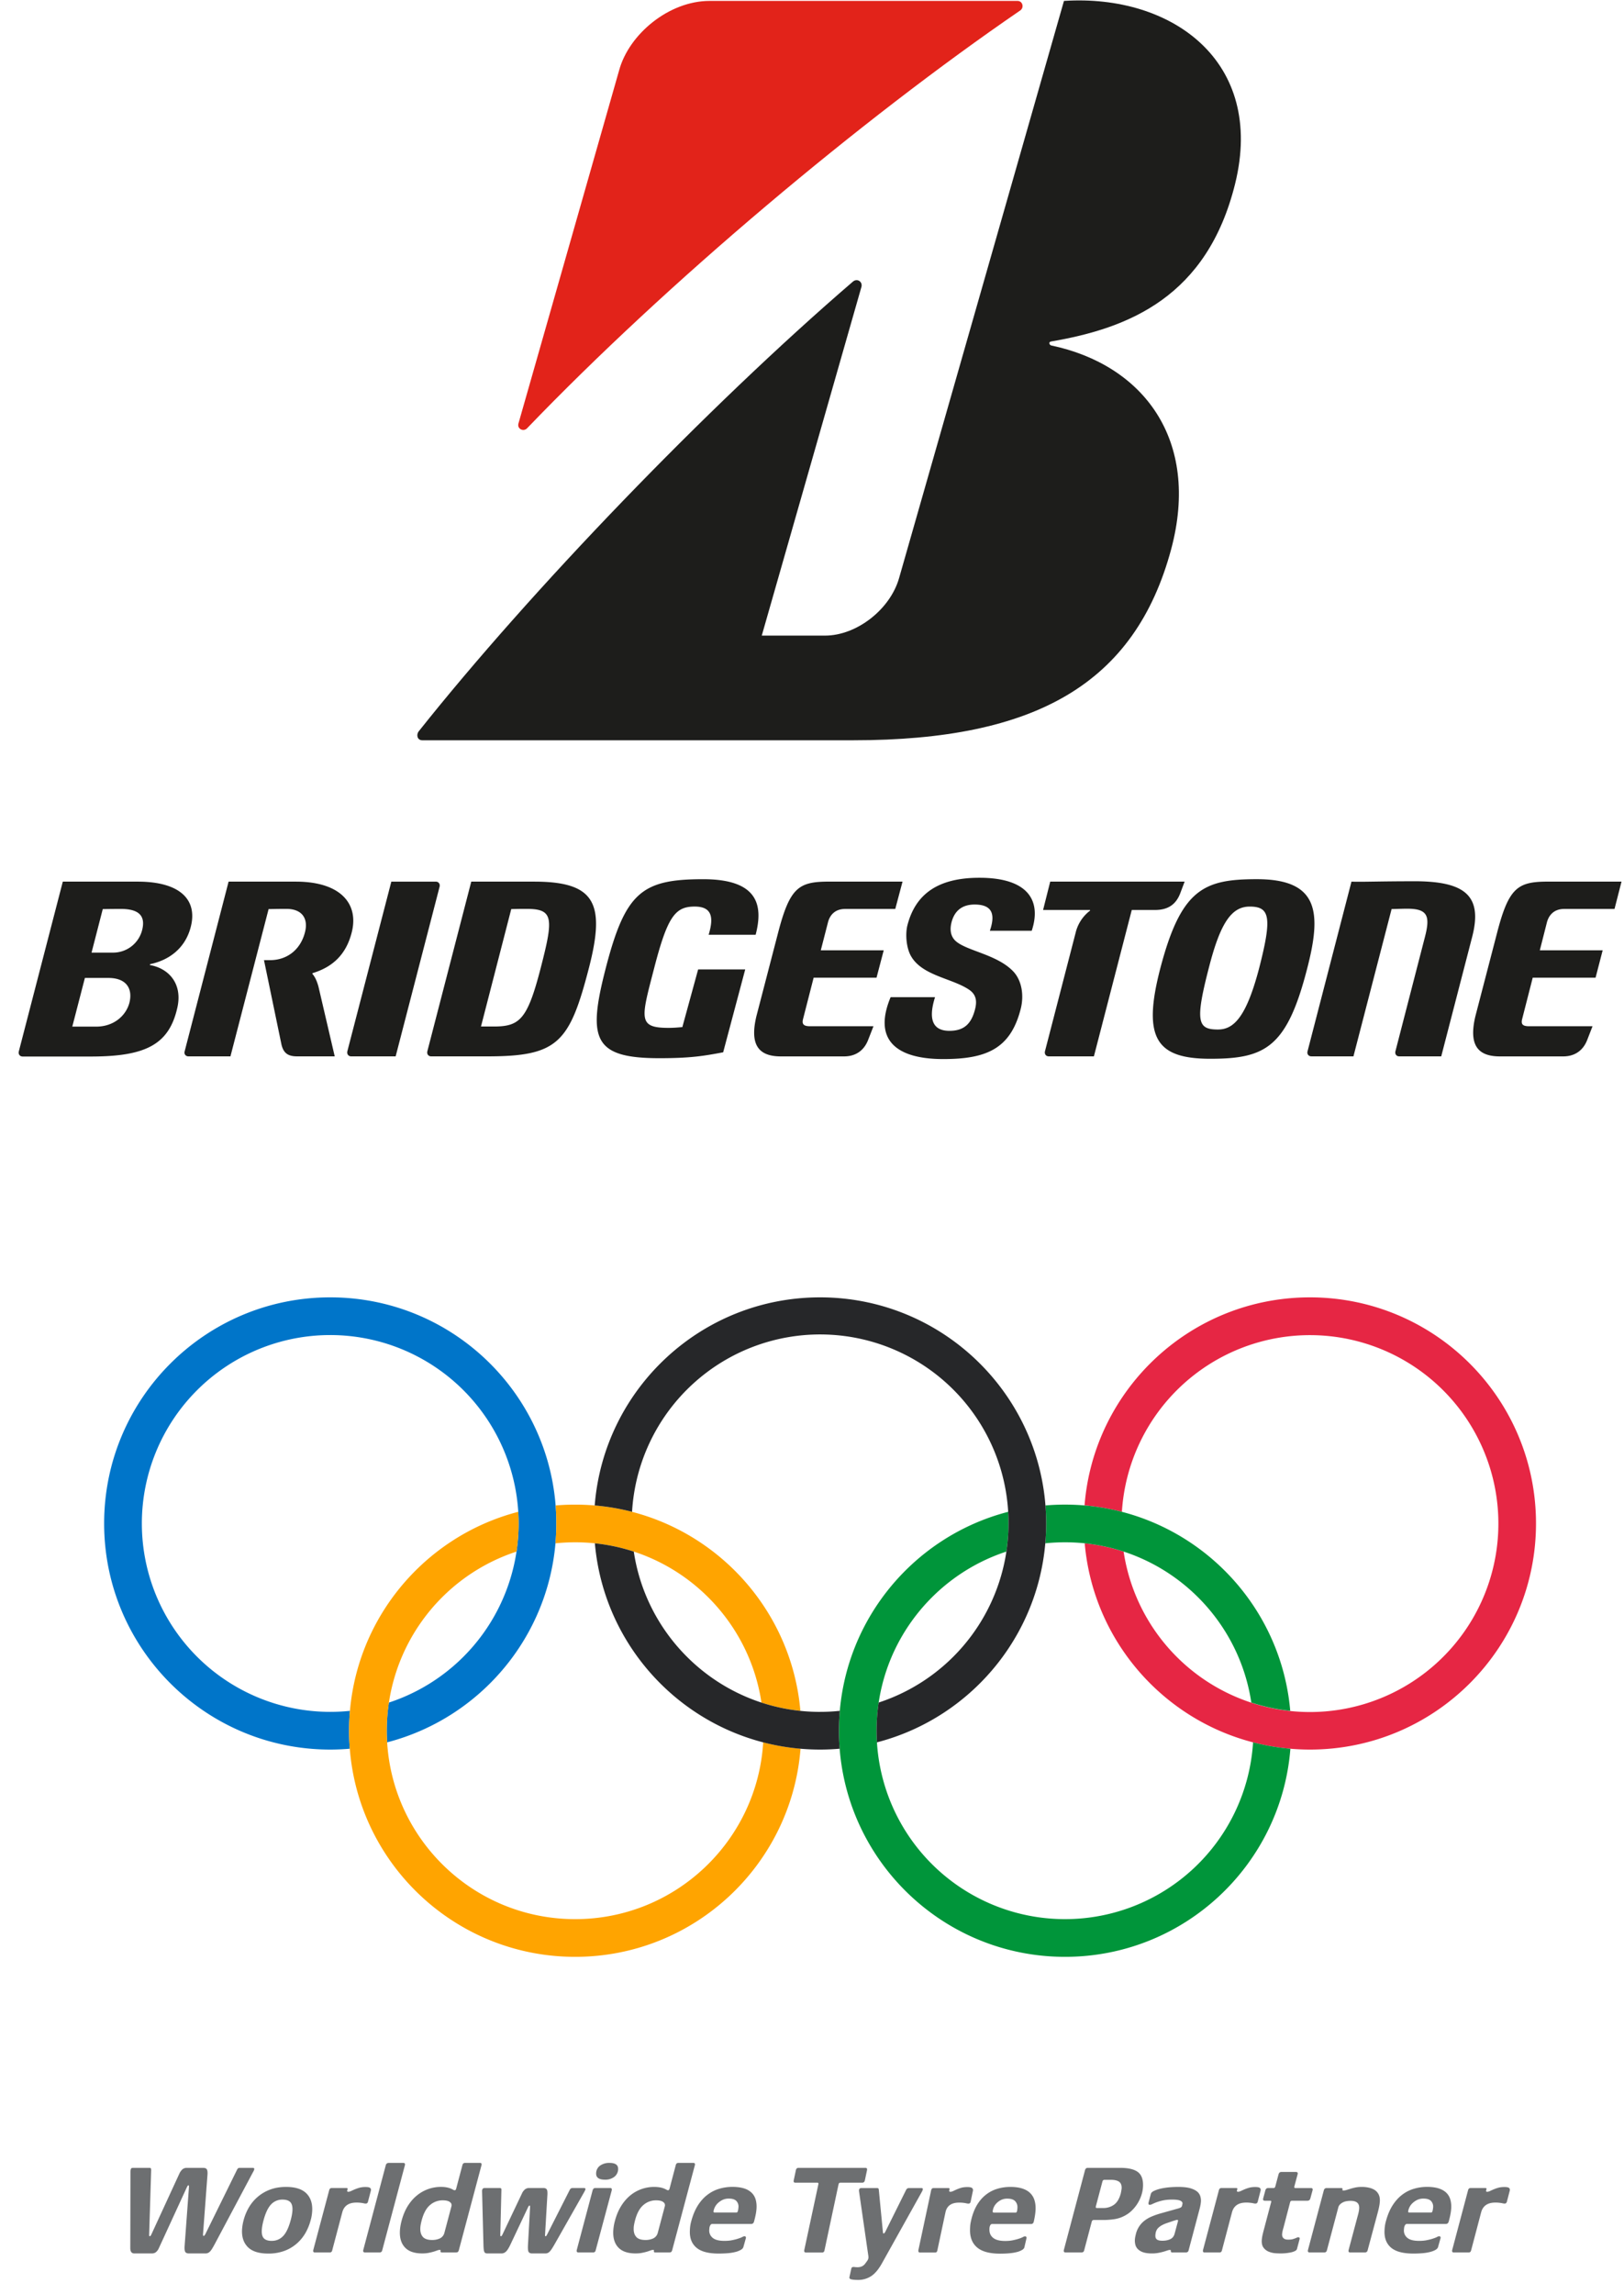 <svg width="80" height="113" xmlns="http://www.w3.org/2000/svg"><g fill="none" fill-rule="evenodd"><path d="M34.391 47.75l-.778 2.841c-.162.01-.368.037-.683.037-1.52 0-1.35-.457-.708-2.931.665-2.58 1.049-3.044 2-3.044.913 0 .918.613.687 1.388h2.315c.379-1.45.125-2.735-2.584-2.735-3.012 0-3.833.633-4.802 4.39-.903 3.492-.606 4.426 2.647 4.426 1.55 0 2.193-.113 3.139-.29l1.086-4.082h-2.319zM39.908 50.548c-.303 0-.41-.088-.354-.335l.527-2.058h3.098l.354-1.347h-3.1l.353-1.373c.09-.358.343-.664.844-.664h2.472l.358-1.347h-3.607c-1.496 0-1.938.266-2.523 2.518l-1.069 4.112c-.33 1.383.078 1.98 1.21 1.98h3.104c.614 0 1.008-.326 1.197-.83l.256-.656h-3.12zM75.327 50.548c-.303 0-.406-.088-.349-.335l.526-2.058H78.6l.349-1.347h-3.096l.349-1.373c.093-.358.349-.664.848-.664h2.483l.345-1.347h-3.603c-1.495 0-1.944.266-2.526 2.518l-1.07 4.112c-.328 1.383.08 1.98 1.21 1.98H77c.61 0 1.007-.326 1.195-.83l.255-.656h-3.123zM24.33 50.561h-.636l1.491-5.785c.196 0 .27-.009.747-.009 1.341 0 1.341.446.7 2.926-.649 2.507-1.022 2.868-2.302 2.868m1.982-7.136h-3.097l-2.162 8.351c-.036.141.047.256.19.256h2.76c3.468 0 4.05-.66 5.004-4.34.828-3.199.315-4.267-2.695-4.267M69.673 43.407c-1.787 0-2.617.04-3.098.018l-2.163 8.353c-.039.136.045.253.19.253h2.07l1.88-7.256c.189 0 .474-.016.769-.016 1.008 0 1.14.357.874 1.387l-1.454 5.632c-.036.136.045.253.183.253h2.073l1.524-5.885c.529-2.043-.37-2.74-2.848-2.74M51.735 43.425l-.352 1.397h2.294c.03 0 .03.03.003.045a1.935 1.935 0 0 0-.696 1.087l-1.507 5.824c-.035.136.047.253.184.253h2.226l1.865-7.209h1.14c.64 0 1.035-.266 1.248-.823l.216-.574h-6.62zM19.49 52.032l2.163-8.348c.038-.142-.046-.258-.185-.258h-2.191l-2.165 8.351c-.035.137.048.255.19.255h2.187zM59.997 50.709c-.99 0-1.142-.364-.446-3.045.57-2.237 1.129-3.01 2.012-3.01.996 0 1.105.53.47 3.01-.64 2.453-1.265 3.045-2.036 3.045m1.92-7.404c-2.606 0-3.737.465-4.769 4.428-.883 3.425-.17 4.417 2.476 4.417 2.7 0 3.765-.552 4.762-4.417.73-2.804.578-4.428-2.469-4.428M15.685 48.584c-.075-.26-.159-.45-.282-.6-.018-.017-.022-.046.006-.055.992-.303 1.642-.928 1.914-1.99.365-1.402-.522-2.514-2.75-2.514h-3.312l-2.163 8.352c-.042.138.044.255.188.255h2.066l1.88-7.255c.204 0 .385-.01.87-.01.798 0 1.094.495.919 1.16-.225.873-.904 1.365-1.712 1.365h-.305l.864 4.17c.1.4.307.57.77.57h1.851l-.804-3.448zM43.873 49.115c-.876 2.098.263 3.05 2.594 3.05 2.123 0 3.31-.504 3.812-2.463.172-.666.059-1.387-.345-1.833-.799-.863-2.33-1.027-2.867-1.528-.272-.257-.272-.612-.192-.918.147-.563.521-.87 1.137-.87.961 0 .99.588.75 1.292h2.062c.486-1.464-.154-2.61-2.577-2.61-2.045 0-3.148.803-3.546 2.337-.107.418-.066 1.107.183 1.534.564.968 2.05 1.082 2.872 1.655.355.25.369.585.275.956-.185.716-.542 1.057-1.263 1.057-.688 0-1.105-.398-.707-1.659h-2.188zM4.736 50.567H3.561l.621-2.398h1.153c.914 0 1.208.548 1.04 1.222-.168.634-.765 1.176-1.639 1.176m1.22-5.797c.918 0 1.216.366 1.046 1.04a1.474 1.474 0 0 1-1.432 1.112H4.51l.552-2.144c.128-.002.5-.008.893-.008m1.447 2.718c.904-.19 1.71-.756 1.99-1.813.355-1.342-.501-2.25-2.612-2.25H3.094L.928 51.784c-.037.14.048.256.191.256h3.347c2.694 0 3.868-.577 4.275-2.429.248-1.144-.407-1.902-1.339-2.074-.023-.003-.023-.043 0-.048" fill="#1D1D1B"/><path d="M25.538 20.865l4.96-17.398C30.982 1.68 32.955.045 34.956.045h15.17c.253 0 .331.33.136.467-7.88 5.4-17.4 13.405-24.294 20.58-.177.191-.5.037-.43-.227" fill="#E2231A"/><path d="M37.525 31.308l4.908-17.17c.075-.26-.207-.447-.416-.268-7.225 6.213-15.936 15.285-21.39 22.152-.135.176-.068.44.173.44h21.245c8.962 0 13.863-2.78 15.648-9.41 1.447-5.402-1.381-9.086-5.913-10.037-.078-.018-.15-.172 0-.195 3.831-.655 7.687-2.196 9.064-7.772C62.33 3.014 57.72-.297 52.412.045L44.288 28.48c-.44 1.536-2.085 2.827-3.648 2.827h-3.115z" fill="#1D1D1B"/><path d="M27.405 75.038c0-6.151-4.986-11.136-11.137-11.136-6.151 0-11.138 4.985-11.138 11.136 0 6.15 4.987 11.138 11.138 11.138.323 0 .645-.015.962-.042a11.63 11.63 0 0 1 .008-1.865c-.319.033-.643.05-.97.05a9.28 9.28 0 1 1 9.28-9.282 9.287 9.287 0 0 1-6.392 8.825 9.305 9.305 0 0 0-.087 1.958c4.796-1.244 8.336-5.599 8.336-10.782" fill="#0075C9"/><path d="M75.665 75.038c0 6.15-4.986 11.138-11.136 11.138-5.822 0-10.6-4.468-11.095-10.16a9.218 9.218 0 0 1 1.917.409 9.282 9.282 0 1 0-.085-1.96 11.356 11.356 0 0 0-1.84-.315c.452-5.734 5.25-10.248 11.103-10.248 6.15 0 11.136 4.985 11.136 11.136" fill="#E62644"/><path d="M61.727 85.82a9.281 9.281 0 0 1-9.263 8.708 9.28 9.28 0 0 1-9.282-9.282c0-4.117 2.683-7.607 6.394-8.822a9.296 9.296 0 0 0 .085-1.958c-4.794 1.241-8.334 5.597-8.334 10.78 0 6.151 4.985 11.139 11.137 11.139 5.852 0 10.65-4.515 11.102-10.251a11.198 11.198 0 0 1-1.84-.314m-9.262-9.854c4.655 0 8.508 3.426 9.177 7.894.614.2 1.255.34 1.918.409-.496-5.692-5.275-10.159-11.095-10.159-.325 0-.647.014-.964.041.023.294.035.59.035.887 0 .33-.015.656-.042.978.319-.033.641-.05.97-.05" fill="#00953A"/><path d="M39.435 86.133c-.452 5.737-5.25 10.252-11.102 10.252-6.151 0-11.137-4.987-11.137-11.138 0-5.183 3.542-9.54 8.335-10.782a9.193 9.193 0 0 1-.087 1.959 9.285 9.285 0 0 0-6.39 8.823c0 5.125 4.153 9.281 9.279 9.281 4.933 0 8.967-3.85 9.263-8.709.596.155 1.21.26 1.839.314M27.362 76.017a11.637 11.637 0 0 0 .009-1.865c.316-.028.638-.041.962-.041 5.82 0 10.598 4.466 11.095 10.157a9.202 9.202 0 0 1-1.918-.406c-.668-4.47-4.522-7.896-9.177-7.896-.327 0-.651.017-.971.05" fill="#FFA400"/><path d="M40.398 84.32c-4.655 0-8.509-3.427-9.177-7.896a9.297 9.297 0 0 0-1.917-.408c.495 5.693 5.272 10.16 11.094 10.16.325 0 .646-.015.964-.042a11.272 11.272 0 0 1 .007-1.866 9.14 9.14 0 0 1-.97.051m0-20.417c-5.853 0-10.652 4.513-11.103 10.25.628.053 1.242.159 1.84.313a9.28 9.28 0 0 1 18.544.573 9.283 9.283 0 0 1-6.396 8.822 9.45 9.45 0 0 0-.085 1.96c4.795-1.242 8.336-5.6 8.336-10.782 0-6.15-4.986-11.136-11.137-11.136" fill="#262729"/><path d="M12.527 106.841a.44.44 0 0 1-.063.147l-1.896 3.565c-.048.09-.092.163-.127.221a.798.798 0 0 1-.105.135.334.334 0 0 1-.105.067.34.34 0 0 1-.114.018h-.81c-.085 0-.143-.023-.176-.067-.032-.046-.046-.138-.038-.282l.215-2.915c.003-.061-.006-.093-.026-.093-.013 0-.022.006-.032.019a.626.626 0 0 0-.04.067l-1.383 3.008a.549.549 0 0 1-.148.202.318.318 0 0 1-.202.06h-.864c-.126 0-.191-.083-.195-.249l.008-3.774a.522.522 0 0 1 .022-.138c.012-.035.047-.052.104-.052h.797c.045 0 .072.006.08.022.01.014.016.04.018.076l-.1 3.19c-.003.054.009.08.033.08.02 0 .044-.026.072-.08l1.382-3.001a.66.66 0 0 1 .158-.22.323.323 0 0 1 .213-.067h.802c.09 0 .15.023.18.07.03.048.042.13.035.249l-.22 2.933a.211.211 0 0 0 .005.08c.005.013.013.019.027.019.02 0 .046-.029.078-.08l1.562-3.173a.226.226 0 0 1 .053-.076c.017-.016.048-.022.092-.022h.625c.059 0 .085.02.083.061M14.326 109.333c.046-.176.072-.328.08-.455.01-.192-.026-.331-.108-.414-.08-.082-.208-.122-.38-.122a.752.752 0 0 0-.564.237c-.151.158-.278.426-.378.805-.047.18-.073.334-.08.461-.01.194.027.33.107.41.083.08.208.12.38.12.22 0 .408-.077.56-.233.154-.157.281-.426.383-.809m.98.014a2.58 2.58 0 0 1-.273.664c-.122.202-.27.377-.445.523a1.935 1.935 0 0 1-.607.344 2.24 2.24 0 0 1-.765.122c-.459 0-.792-.105-1.003-.315-.212-.21-.308-.498-.29-.861a2.33 2.33 0 0 1 .074-.453c.061-.237.152-.457.273-.66a2.02 2.02 0 0 1 1.056-.869c.228-.083.484-.124.766-.124.453 0 .785.105.997.314.212.21.308.497.29.862-.004.068-.01.14-.022.216a1.5 1.5 0 0 1-.051.237M18.127 108.445c-.015.06-.051.093-.109.093a.36.36 0 0 1-.067-.006l-.075-.016a1.279 1.279 0 0 0-.122-.017 1.376 1.376 0 0 0-.198-.01c-.376 0-.607.158-.693.472l-.496 1.874c-.016.073-.054.11-.117.11h-.746c-.054 0-.079-.029-.075-.086l.001-.024.786-2.953c.016-.073.059-.11.129-.11h.71c.048 0 .072.013.07.044 0 .006-.005.021-.01.042a.149.149 0 0 0-.013.049c-.002.032.015.05.052.05a.33.33 0 0 0 .143-.038c.05-.024.11-.052.177-.08.066-.027.142-.055.228-.08a1.15 1.15 0 0 1 .304-.036c.11 0 .184.013.219.04.036.026.052.06.05.1l-.002.025-.146.557zM18.83 110.835c-.016.074-.06.11-.13.11h-.721c-.062 0-.092-.029-.089-.086l.002-.024 1.113-4.19a.149.149 0 0 1 .054-.083.155.155 0 0 1 .087-.027h.723c.057 0 .085.027.082.085l-.001.013-1.12 4.202zM22.245 108.648l.001-.025c.004-.069-.031-.126-.104-.175-.073-.046-.183-.07-.33-.07a.94.94 0 0 0-.634.237c-.183.156-.319.413-.411.769-.017.064-.03.126-.041.182-.01.059-.019.115-.02.172-.01.185.03.329.12.436.09.106.246.158.467.158a.9.9 0 0 0 .372-.076.416.416 0 0 0 .228-.284l.352-1.324zm.358 2.187a.23.23 0 0 1-.041.078c-.019.022-.05.03-.094.03h-.71c-.042 0-.061-.019-.06-.06 0-.007.003-.013.005-.018a.064.064 0 0 0 .005-.018c0-.017-.018-.026-.054-.026-.037 0-.08.01-.128.03a2.995 2.995 0 0 1-.174.058c-.07.02-.148.039-.24.057-.09.018-.195.027-.313.027-.383 0-.667-.097-.85-.293-.185-.197-.267-.469-.249-.82.008-.151.035-.314.08-.484.072-.274.171-.516.298-.724.128-.207.276-.382.448-.524a1.86 1.86 0 0 1 1.198-.431c.11 0 .205.008.283.025a.986.986 0 0 1 .319.116.17.17 0 0 0 .07.024c.036 0 .062-.025.076-.08l.307-1.158c.016-.072.06-.11.134-.11h.729c.058 0 .084.026.082.075v.019l-1.121 4.207zM28.842 107.828c0 .012-.007.029-.019.052l-.03.064-1.48 2.61c-.053.092-.1.17-.14.228a.748.748 0 0 1-.11.136.29.29 0 0 1-.098.06.34.34 0 0 1-.102.016h-.644c-.09 0-.149-.027-.18-.076-.029-.052-.04-.162-.03-.335l.103-1.861c.003-.058-.006-.087-.026-.087-.02 0-.044.027-.072.08l-.868 1.838c-.087.184-.164.303-.23.358a.314.314 0 0 1-.203.083h-.687a.372.372 0 0 1-.093-.01.1.1 0 0 1-.065-.05.339.339 0 0 1-.037-.123 2.515 2.515 0 0 1-.015-.228l-.069-2.664.001-.019a.165.165 0 0 1 .032-.092c.02-.023.054-.037.103-.037h.724c.064 0 .096.026.093.075l-.055 2.223c-.003.053.007.08.032.08.02 0 .044-.027.072-.08l.957-2.016a.566.566 0 0 1 .161-.219.337.337 0 0 1 .203-.063h.687c.09 0 .148.024.177.07.028.044.038.128.032.256l-.117 1.99c-.002.04.007.062.028.062.02 0 .044-.027.071-.08l1.127-2.223c.027-.049.074-.075.139-.075h.54c.06 0 .089.02.088.057M30.45 106.847a.489.489 0 0 1-.192.377.728.728 0 0 1-.455.137c-.303 0-.447-.106-.437-.318a.47.47 0 0 1 .198-.377.777.777 0 0 1 .46-.131c.294 0 .436.103.425.312zm-1.105 3.988c-.015.074-.058.11-.128.11h-.723c-.06 0-.09-.028-.087-.085l.002-.025.785-2.954a.2.2 0 0 1 .044-.078c.02-.02.051-.032.096-.032h.723c.057 0 .085.028.082.081v.019l-.794 2.964zM32.756 108.648v-.025c.005-.069-.03-.126-.104-.175-.073-.046-.183-.07-.33-.07a.942.942 0 0 0-.634.237c-.182.156-.32.413-.41.769-.017.064-.03.126-.041.182-.011.059-.019.115-.02.172-.01.185.03.329.12.436.09.106.245.158.466.158a.904.904 0 0 0 .372-.076.419.419 0 0 0 .229-.284l.352-1.324zm.356 2.187a.2.2 0 0 1-.04.078c-.018.022-.05.03-.094.03h-.71c-.041 0-.06-.019-.059-.06 0-.007.002-.013.003-.018.003-.005.004-.01.006-.018 0-.017-.018-.026-.053-.026-.037 0-.08.01-.129.03a3.268 3.268 0 0 1-.174.058c-.069.02-.148.039-.24.057-.09.018-.194.027-.313.027-.383 0-.666-.097-.851-.293-.184-.197-.266-.469-.248-.82a2.34 2.34 0 0 1 .08-.484c.072-.274.172-.516.3-.724.126-.207.275-.382.444-.524a1.849 1.849 0 0 1 1.483-.406 1.006 1.006 0 0 1 .32.116.17.17 0 0 0 .07.024c.035 0 .06-.025.076-.08l.306-1.158c.016-.072.06-.11.135-.11h.729c.057 0 .084.026.082.075v.019l-1.123 4.207zM36.284 108.978c.032 0 .056-.031.07-.095a1.02 1.02 0 0 0 .023-.159.396.396 0 0 0-.103-.314c-.075-.078-.2-.117-.37-.117a.686.686 0 0 0-.323.07.934.934 0 0 0-.236.17.72.72 0 0 0-.198.395c-.002.034.019.05.058.05h1.08zm.859.454c-.025.074-.071.11-.14.11H35.09c-.033 0-.059.01-.075.03a.312.312 0 0 0-.068.166c-.003.033-.006.061-.007.086a.455.455 0 0 0 .17.404c.12.1.313.147.58.147.146 0 .277-.012.39-.037.114-.023.211-.049.292-.076.08-.027.146-.051.194-.077a.276.276 0 0 1 .102-.037c.055 0 .079.025.077.074v.013l-.121.428c-.012.058-.053.107-.122.15a1 1 0 0 1-.268.107c-.11.028-.236.05-.376.062a6.02 6.02 0 0 1-.452.018c-.512 0-.88-.098-1.108-.298-.229-.198-.334-.483-.313-.853a1.836 1.836 0 0 1 .072-.46c.08-.298.19-.553.324-.766.137-.212.293-.387.472-.52.178-.136.37-.234.579-.294.207-.062.423-.093.647-.093.23 0 .422.027.579.077a.923.923 0 0 1 .375.218.753.753 0 0 1 .193.334c.036.128.05.268.042.418a2.402 2.402 0 0 1-.035.286 4.79 4.79 0 0 1-.091.383zM55.21 108.041a2.582 2.582 0 0 0 .043-.245c.008-.15-.03-.26-.117-.328-.088-.066-.225-.1-.412-.1h-.32c-.048 0-.08.026-.096.08l-.328 1.237-.001.024c-.002.033.018.048.06.048h.3a.887.887 0 0 0 .537-.162c.152-.108.263-.291.334-.554m1.095-.33a1.622 1.622 0 0 1-.084.431 1.86 1.86 0 0 1-.487.76 1.505 1.505 0 0 1-.369.254c-.138.071-.29.12-.456.148a3.708 3.708 0 0 1-.613.043h-.41c-.054 0-.088.024-.103.073l-.374 1.414c-.015.075-.059.11-.128.11h-.797c-.057 0-.085-.028-.082-.085l.002-.025 1.046-3.945c.02-.073.066-.11.135-.11h1.592c.41 0 .703.07.884.212.18.14.262.381.244.72M58.03 109.401v-.03c.002-.021-.012-.03-.041-.03a.233.233 0 0 0-.052.008l-.133.04-.307.105c-.182.06-.323.135-.42.223-.101.088-.154.215-.161.382-.006.094.018.163.074.206.054.044.147.063.278.063.142 0 .269-.025.377-.075.11-.05.181-.14.217-.267l.168-.625zm-.284 1.544c-.05 0-.072-.022-.07-.066.002-.026 0-.041-.007-.047-.006-.006-.018-.01-.039-.01-.037 0-.08.01-.133.029-.053.018-.114.037-.183.058-.072.02-.154.039-.249.057a1.68 1.68 0 0 1-.32.028c-.171 0-.312-.019-.422-.054a.69.69 0 0 1-.262-.15.48.48 0 0 1-.13-.217.817.817 0 0 1-.026-.252c.004-.079.02-.164.044-.257a1.186 1.186 0 0 1 .408-.666 1.54 1.54 0 0 1 .363-.217c.14-.06.306-.12.496-.171l.766-.215a.878.878 0 0 0 .184-.064.142.142 0 0 0 .063-.089l.023-.105c.003-.057-.032-.104-.106-.14-.074-.037-.208-.056-.404-.056-.172 0-.319.014-.444.04a2.322 2.322 0 0 0-.53.179.321.321 0 0 1-.124.04c-.05 0-.072-.024-.07-.069l.001-.03.115-.435c.016-.058.065-.107.152-.15a1.61 1.61 0 0 1 .32-.11c.129-.03.27-.053.424-.068.154-.013.305-.02.451-.02.225 0 .41.017.555.053.146.038.26.088.348.151a.496.496 0 0 1 .178.226.742.742 0 0 1 .041.285c-.007.11-.032.248-.077.411l-.528 1.991c-.015.074-.063.11-.14.11h-.668zM61.957 108.445c-.016.06-.053.093-.11.093a.37.37 0 0 1-.067-.006l-.075-.016a1.26 1.26 0 0 0-.123-.017 1.367 1.367 0 0 0-.198-.01c-.376 0-.606.158-.693.472l-.495 1.874c-.016.073-.054.11-.115.11h-.748c-.054 0-.079-.029-.076-.086l.002-.024.785-2.953c.017-.073.059-.11.129-.11h.71c.05 0 .073.013.071.044a.34.34 0 0 1-.011.042.18.18 0 0 0-.013.049c0 .032.017.05.054.05a.33.33 0 0 0 .142-.038c.05-.024.11-.052.175-.08a2.01 2.01 0 0 1 .23-.08c.083-.023.185-.036.304-.036.11 0 .183.013.219.04.035.026.051.06.05.1l-.003.025-.144.557zM63.892 110.767c-.01.045-.045.082-.104.11a.83.83 0 0 1-.208.068 2.43 2.43 0 0 1-.502.048 3.61 3.61 0 0 1-.262-.01 1.08 1.08 0 0 1-.313-.075.6.6 0 0 1-.256-.193c-.069-.088-.099-.211-.091-.371.003-.056.012-.117.022-.18.012-.063.029-.136.049-.218l.39-1.476a.092.092 0 0 0 .007-.03c.002-.029-.016-.042-.053-.042h-.264c-.06 0-.09-.026-.087-.075l.001-.024.113-.417c.02-.073.068-.11.14-.11h.264c.041 0 .07-.024.084-.073l.16-.6c.02-.078.067-.118.14-.118h.712c.065 0 .097.026.094.074l-.002.025-.166.619-.003.024c0 .033.017.05.053.05h.76c.066 0 .098.025.095.08l-.001.01-.114.417c-.02.078-.07.118-.148.118h-.759c-.045 0-.075.023-.09.072l-.329 1.262a1.78 1.78 0 0 0-.05.194.989.989 0 0 0-.016.12.344.344 0 0 0 .008.093.215.215 0 0 0 .133.15c.04.017.094.025.164.025a.96.96 0 0 0 .194-.017 1.26 1.26 0 0 0 .224-.08.137.137 0 0 1 .066-.02c.052 0 .08.021.076.062v.018l-.131.49zM67.372 110.835c-.017.074-.061.11-.136.11h-.725c-.059 0-.085-.027-.082-.08l.002-.03.466-1.746c.034-.118.053-.224.058-.319.013-.245-.127-.366-.422-.366a1.04 1.04 0 0 0-.188.015.604.604 0 0 0-.332.158.316.316 0 0 0-.09.163l-.557 2.095c-.017.074-.06.11-.129.11h-.722c-.062 0-.091-.027-.088-.08l.002-.03.785-2.953c.02-.073.067-.109.141-.109h.71c.05 0 .071.017.07.054a.063.063 0 0 1-.004.022.071.071 0 0 0-.003.021c-.001.017.015.024.051.024a.525.525 0 0 0 .157-.027l.199-.061c.074-.023.156-.043.248-.062.09-.018.19-.026.301-.026.128 0 .248.012.359.04a.853.853 0 0 1 .29.12c.08.057.143.13.185.22.042.089.06.197.055.323a1.911 1.911 0 0 1-.036.272c-.02.102-.048.218-.083.346l-.482 1.796zM70.504 108.978c.032 0 .056-.031.068-.095a.93.93 0 0 0 .025-.159.4.4 0 0 0-.104-.314c-.075-.078-.199-.117-.37-.117a.684.684 0 0 0-.322.07.934.934 0 0 0-.236.17.702.702 0 0 0-.198.395c-.003.034.018.05.058.05h1.08zm.859.454c-.026.074-.071.11-.141.11H69.31a.097.097 0 0 0-.075.03.347.347 0 0 0-.045.074.401.401 0 0 0-.022.092c-.003.033-.007.061-.008.086a.457.457 0 0 0 .17.404c.12.1.313.147.58.147.146 0 .277-.012.39-.037.114-.023.211-.049.293-.076.08-.027.145-.051.193-.077a.285.285 0 0 1 .103-.037c.054 0 .079.025.077.074l-.001.013-.12.428c-.012.058-.053.107-.122.15-.07.043-.158.078-.27.107-.108.028-.235.05-.375.062-.143.011-.293.018-.451.018-.513 0-.881-.098-1.11-.298-.228-.198-.333-.483-.313-.853a1.845 1.845 0 0 1 .073-.46c.081-.298.189-.553.325-.766.136-.212.294-.387.47-.52.18-.136.372-.234.58-.294.208-.062.424-.093.648-.093.229 0 .422.027.578.077.157.052.281.124.375.218a.753.753 0 0 1 .193.334c.036.128.05.268.043.418a2.428 2.428 0 0 1-.036.286c-.02.112-.05.24-.09.383zM74.23 108.445c-.015.06-.052.093-.108.093a.37.37 0 0 1-.068-.006l-.075-.016a1.26 1.26 0 0 0-.122-.017 1.358 1.358 0 0 0-.199-.01c-.376 0-.606.158-.693.472l-.494 1.874c-.017.073-.055.11-.117.11h-.747c-.053 0-.078-.029-.075-.086l.002-.024.784-2.953c.017-.073.06-.11.13-.11h.71c.048 0 .073.013.07.044a.34.34 0 0 1-.01.042.225.225 0 0 0-.014.049c0 .032.017.05.054.05a.33.33 0 0 0 .143-.038c.05-.024.109-.052.175-.08a2.01 2.01 0 0 1 .23-.08c.083-.023.185-.036.303-.036.11 0 .183.013.22.04.034.026.05.06.049.1l-.002.025-.145.557zM42.603 107.4c-.02.073-.063.11-.13.11h-1.078c-.045 0-.073.025-.086.073l-.693 3.255c-.013.074-.053.111-.122.111h-.792c-.057 0-.085-.026-.085-.08v-.03l.699-3.262v-.024c0-.03-.019-.044-.056-.044h-1.079c-.057 0-.085-.022-.085-.067v-.03l.11-.52c.016-.075.059-.113.128-.113h3.293c.058 0 .086.024.086.07v.03l-.11.52z" fill="#6D6F71"/><path d="M45.46 107.829c0 .028-.02.075-.055.141l-1.95 3.494c-.167.303-.345.517-.534.644a1.16 1.16 0 0 1-.662.19c-.114 0-.213-.006-.294-.022-.082-.013-.123-.043-.123-.088v-.018l.092-.417c.008-.041.023-.067.043-.077.02-.01.041-.016.06-.016.022 0 .047.003.078.006.03.005.07.007.12.007a.508.508 0 0 0 .24-.05.486.486 0 0 0 .164-.152l.067-.093a.358.358 0 0 0 .062-.113.278.278 0 0 0 .012-.076.667.667 0 0 0-.012-.124l-.453-3.144v-.019c0-.04.008-.072.027-.095.018-.022.052-.034.101-.034h.748c.065 0 .099.025.099.075l.202 2.084c.004.053.015.079.037.079.024 0 .05-.026.08-.079l1.035-2.084c.029-.05.075-.075.142-.075h.594c.053 0 .08.019.08.056M47.814 108.448c-.012.06-.047.092-.104.092a.37.37 0 0 1-.068-.006l-.077-.016a1.576 1.576 0 0 0-.322-.027c-.376 0-.598.157-.667.472l-.4 1.876c-.011.073-.048.11-.11.11h-.748c-.052 0-.079-.028-.079-.086v-.024l.631-2.955c.013-.073.054-.11.123-.11h.711c.05 0 .074.013.074.043a.146.146 0 0 1-.009.042.162.162 0 0 0-.01.049c0 .033.019.049.056.049a.309.309 0 0 0 .14-.036 4.05 4.05 0 0 1 .173-.08 1.9 1.9 0 0 1 .223-.08c.084-.024.185-.036.304-.036.11 0 .183.014.22.04a.12.12 0 0 1 .056.1v.025l-.117.558zM50.04 108.98c.032 0 .054-.03.064-.094a.989.989 0 0 0 .016-.159.424.424 0 0 0-.119-.315c-.08-.078-.206-.117-.378-.117a.674.674 0 0 0-.319.07.854.854 0 0 0-.226.17.658.658 0 0 0-.178.397c0 .032.02.049.061.049h1.079zm.883.455c-.02.074-.065.11-.135.11h-1.912c-.032 0-.058.01-.073.03a.217.217 0 0 0-.041.075.347.347 0 0 0-.019.091 1.507 1.507 0 0 0-.003.086c0 .173.065.308.19.405.126.099.323.148.59.148.146 0 .276-.013.388-.038.113-.025.209-.049.289-.076a1.16 1.16 0 0 0 .19-.077.27.27 0 0 1 .101-.037c.054 0 .08.024.08.074v.012l-.1.43c-.006.057-.044.107-.112.15a.932.932 0 0 1-.263.107c-.11.028-.235.05-.375.061-.14.013-.29.019-.45.019-.511 0-.886-.1-1.125-.298-.24-.198-.359-.483-.359-.855 0-.07.003-.143.009-.22.007-.079.02-.158.04-.24.065-.298.161-.553.284-.766.125-.213.275-.387.445-.52.172-.136.36-.234.565-.295.204-.062.418-.093.644-.093.228 0 .423.026.582.077.158.05.288.123.386.218a.81.81 0 0 1 .212.334c.043.128.064.268.064.419 0 .079-.007.174-.021.286-.015.112-.038.24-.071.383z" fill="#6D6F71"/></g></svg>